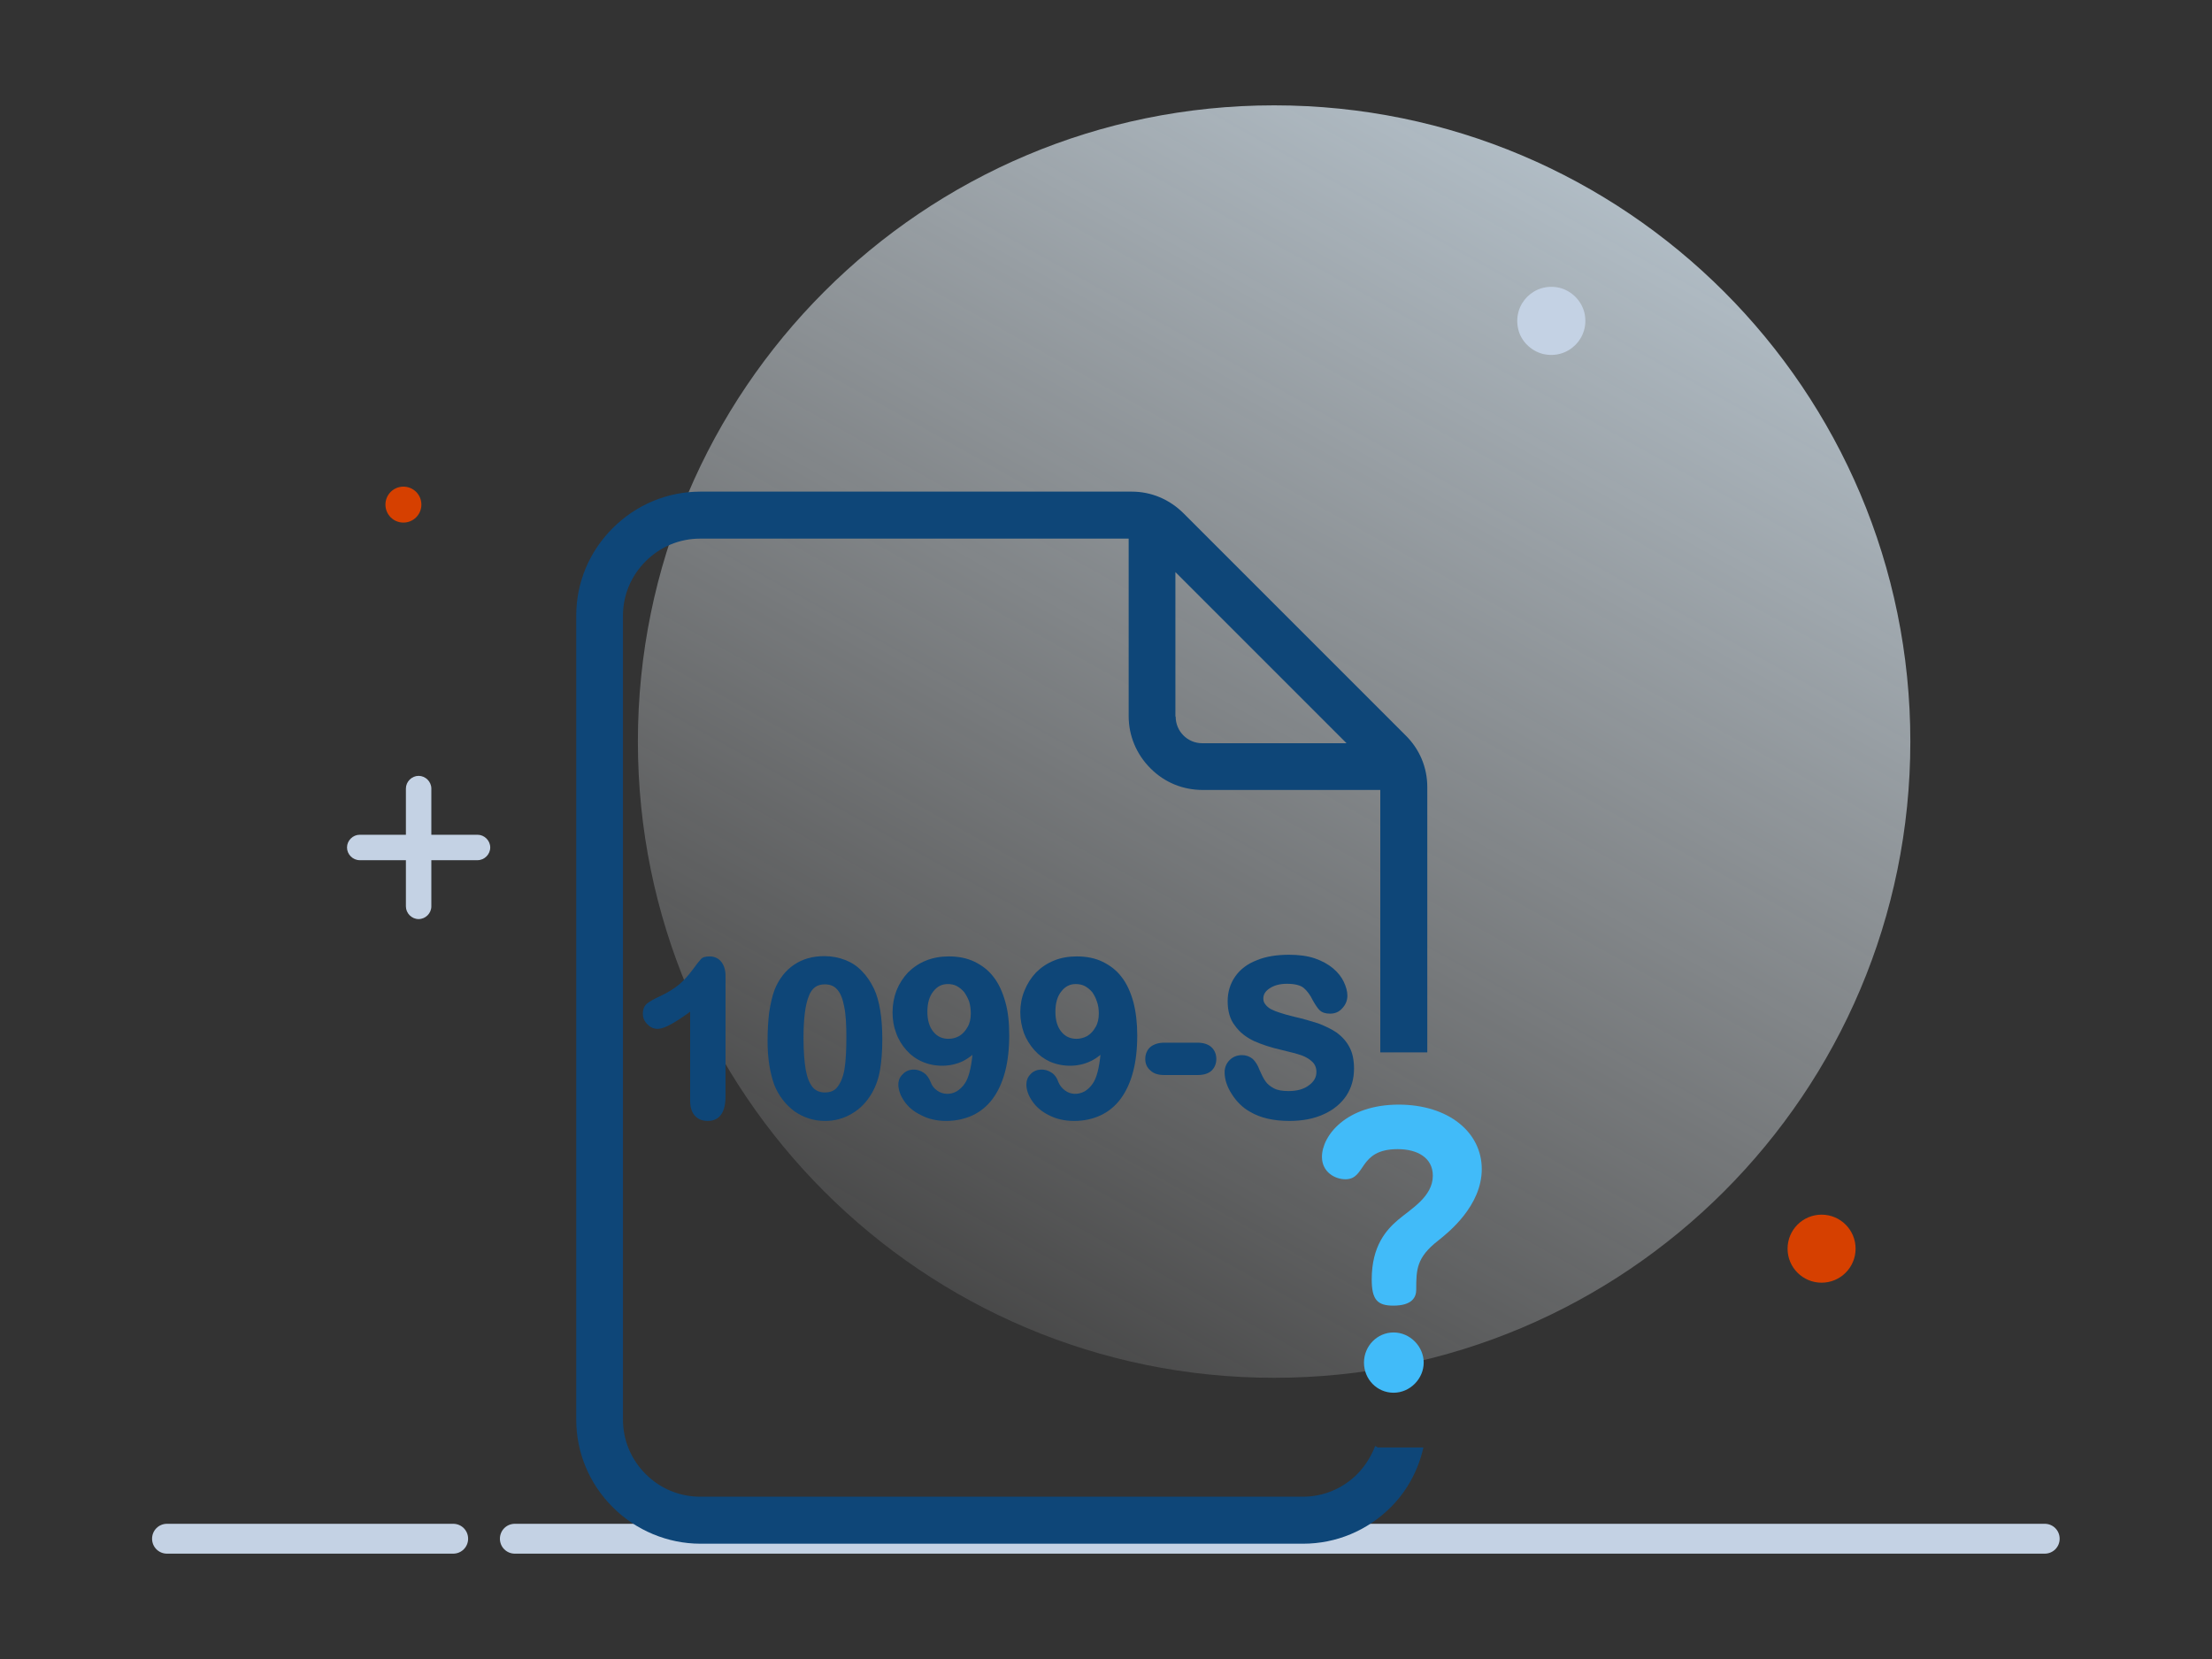 <?xml version="1.0" encoding="UTF-8"?>
<svg id="Layer_1" data-name="Layer 1" xmlns="http://www.w3.org/2000/svg" xmlns:xlink="http://www.w3.org/1999/xlink" viewBox="0 0 80 60">
  <rect x="0" y="0" width="80" height="60" fill="#333333" stroke="none"/>
  <defs>
    <style>
      .cls-1 {
        fill: #c4d2e4;
      }

      .cls-2 {
        fill: #41bbf9;
      }

      .cls-3 {
        fill: #0e4678;
      }

      .cls-4 {
        fill: #d64000;
      }

      .cls-5 {
        fill: url(#linear-gradient);
      }
    </style>
    <linearGradient id="linear-gradient" x1="68.03" y1="-8056.39" x2="16.9" y2="-8147.91" gradientTransform="translate(0 -8068.85) scale(1 -1)" gradientUnits="userSpaceOnUse">
      <stop offset="0" stop-color="#d7eeff"/>
      <stop offset=".73" stop-color="#fff" stop-opacity="0"/>
    </linearGradient>
  </defs>
  <g>
    <path class="cls-5" d="M46.08,49.83c12.71,0,23.01-10.3,23.01-23.01S58.79,3.81,46.08,3.81s-23.01,10.3-23.01,23.01,10.3,23.01,23.01,23.01Z"/>
    <path class="cls-1" d="M16.39,55.11H6.04c-.3,0-.54.24-.54.54s.24.54.54.54h10.35c.3,0,.54-.24.54-.54s-.24-.54-.54-.54Z"/>
    <path class="cls-1" d="M73.96,55.11H18.62c-.3,0-.54.24-.54.54s.24.54.54.54h55.33c.3,0,.54-.24.54-.54s-.24-.54-.54-.54Z"/>
    <path class="cls-4" d="M67.11,45.16c0,.68-.55,1.23-1.23,1.23s-1.23-.55-1.23-1.23.55-1.23,1.23-1.23,1.23.55,1.23,1.23Z"/>
    <path class="cls-1" d="M57.3,11.3c.22.92-.59,1.72-1.5,1.5-.43-.11-.79-.46-.89-.89-.22-.92.59-1.72,1.5-1.5.43.11.78.46.89.89Z"/>
    <path class="cls-4" d="M15.24,18.25c0,.36-.29.65-.65.65s-.65-.29-.65-.65.29-.65.65-.65.65.29.65.65Z"/>
    <path class="cls-1" d="M17.27,30.19h-1.67v-1.67c0-.25-.21-.46-.46-.46s-.46.21-.46.46v1.67h-1.67c-.25,0-.46.21-.46.46s.21.46.46.46h1.67v1.67c0,.25.21.46.46.46s.46-.21.46-.46v-1.67h1.67c.25,0,.46-.21.46-.46s-.21-.46-.46-.46Z"/>
  </g>
  <path class="cls-3" d="M49.73,52.31l-.05.12c-.14.32-.34.62-.59.88-.53.53-1.23.82-1.97.82h-21.8c-.74,0-1.44-.29-1.97-.82-.53-.53-.82-1.23-.82-1.97v-29.07c0-.74.29-1.44.82-1.97.53-.53,1.23-.82,1.97-.82h15.5v6.42c0,.71.28,1.38.79,1.89s1.17.78,1.89.78h6.42v9.49h1.7v-9.59c0-.72-.28-1.38-.79-1.88l-8.02-8.02c-.51-.51-1.17-.79-1.88-.79h-15.6c-1.19,0-2.32.47-3.17,1.32-.85.85-1.32,1.97-1.32,3.17v29.07c0,1.19.47,2.32,1.32,3.17.84.84,1.99,1.32,3.17,1.32h21.8c1.19,0,2.32-.47,3.17-1.32.54-.54.94-1.23,1.14-2l.04-.16h-1.65l-.11-.06ZM42.51,25.91v-5.22l6.19,6.19h-5.22c-.53,0-.96-.43-.96-.96Z"/>
  <g>
    <path class="cls-3" d="M26.24,35.3v4.35c0,.74-.35.89-.64.89-.2,0-.35-.06-.47-.19-.12-.13-.17-.32-.17-.55v-3.21c-.75.55-1.03.62-1.18.62-.14,0-.27-.06-.37-.17-.11-.11-.16-.23-.16-.38,0-.17.06-.3.17-.38.09-.07.23-.15.45-.25.3-.14.53-.29.71-.44.17-.15.33-.33.47-.52s.24-.32.29-.37c.06-.08.17-.11.33-.11.17,0,.32.07.42.2.1.13.15.3.15.51Z"/>
    <path class="cls-3" d="M31.61,35.76c-.12-.25-.27-.47-.44-.64-.17-.18-.37-.31-.6-.4-.23-.09-.48-.14-.76-.14-.42,0-.78.1-1.09.31-.3.2-.54.5-.7.89-.09.23-.15.51-.2.82-.04.31-.06.67-.06,1.05,0,.3.02.59.06.85.04.26.1.5.18.73.16.4.41.72.73.96.33.23.7.35,1.11.35.36,0,.68-.09.98-.27.29-.17.53-.42.71-.73.15-.26.25-.55.3-.86.05-.3.08-.67.08-1.09,0-.78-.1-1.4-.3-1.83ZM30.61,37.51c0,.48-.02.87-.07,1.17-.05.28-.14.49-.26.64-.1.13-.25.19-.45.19-.18,0-.33-.06-.44-.19s-.2-.35-.25-.63c-.05-.29-.08-.68-.08-1.15,0-.68.06-1.19.19-1.51.11-.29.29-.43.58-.43.19,0,.34.06.45.19.12.13.2.34.25.61.06.28.08.66.08,1.11Z"/>
    <path class="cls-3" d="M36.36,36.24c-.1-.36-.24-.67-.43-.91-.18-.24-.42-.42-.69-.55s-.58-.19-.93-.19c-.3,0-.57.05-.82.15s-.47.25-.65.43c-.18.19-.32.41-.42.66-.09.24-.14.51-.14.78s.04.51.13.75c.08.23.21.44.37.62.16.18.35.32.58.42.46.2,1.02.19,1.46-.02.12-.06.24-.14.35-.23-.05.49-.14.84-.28,1.04-.08.12-.18.21-.29.28-.23.13-.5.12-.71-.03-.11-.08-.19-.18-.23-.3-.06-.15-.14-.27-.25-.34-.24-.17-.57-.16-.76.05-.11.1-.16.23-.16.37,0,.19.07.4.21.6.14.21.34.38.61.51.26.14.57.21.91.21s.67-.07.95-.2c.28-.13.53-.33.73-.6.2-.27.35-.6.45-.98s.15-.82.15-1.32c0-.45-.04-.85-.14-1.2ZM35.11,36.66c0,.19-.04.36-.12.49-.08.14-.18.25-.3.32-.13.07-.25.1-.39.1-.22,0-.4-.08-.54-.25-.15-.18-.22-.42-.22-.73s.07-.56.22-.74c.14-.18.31-.26.52-.26.12,0,.22.02.32.07.11.06.19.13.27.22.07.1.13.21.18.34.04.13.06.28.06.44Z"/>
    <path class="cls-3" d="M40.99,36.24c-.1-.36-.24-.67-.43-.91-.18-.24-.42-.42-.69-.55s-.58-.19-.93-.19c-.3,0-.58.05-.82.15-.25.1-.47.25-.65.43-.18.19-.32.41-.42.66-.1.24-.15.51-.15.78s.05.51.13.75c.09.23.22.44.38.62.16.18.35.32.57.42.47.2,1.03.19,1.46-.02.13-.06.25-.14.36-.23-.05.49-.14.84-.28,1.04-.08.12-.18.21-.29.28-.24.13-.51.12-.71-.03-.11-.08-.19-.18-.24-.3-.05-.15-.13-.27-.24-.34-.24-.17-.58-.16-.77.05-.1.1-.15.23-.15.37,0,.19.07.4.21.6.14.21.34.38.6.51.27.14.57.21.92.21s.67-.07.95-.2c.28-.13.53-.33.73-.6.2-.27.35-.6.45-.98.1-.38.15-.82.15-1.32,0-.45-.05-.85-.14-1.2ZM39.74,36.66c0,.19-.04.36-.12.49-.08.14-.18.25-.3.32-.13.07-.26.1-.39.1-.22,0-.4-.08-.54-.25-.15-.18-.22-.42-.22-.73s.07-.56.22-.74c.14-.18.31-.26.51-.26.12,0,.23.02.33.07.11.06.19.13.27.22.07.1.13.21.17.34.05.13.07.28.07.44Z"/>
    <path class="cls-3" d="M43.99,38.3c0,.17-.06.31-.17.42-.12.11-.29.16-.51.16h-1.2c-.22,0-.38-.05-.5-.16-.13-.11-.19-.25-.19-.42s.06-.32.18-.43c.12-.1.29-.16.51-.16h1.2c.22,0,.39.06.5.16.12.11.18.26.18.43Z"/>
    <path class="cls-3" d="M48.97,38.65c0,.36-.09.69-.28.98-.19.28-.46.51-.82.67-.35.16-.76.24-1.24.24-.57,0-1.05-.11-1.42-.33-.27-.15-.49-.37-.66-.64-.17-.26-.26-.53-.26-.79,0-.17.06-.32.18-.44s.27-.18.45-.18c.15,0,.28.05.39.14.09.09.18.22.24.39.07.16.14.31.22.42.07.1.17.18.3.25.13.07.31.1.53.1.31,0,.56-.07.74-.21.18-.13.27-.29.27-.48,0-.15-.05-.27-.14-.36-.1-.1-.23-.18-.39-.24-.17-.06-.41-.12-.7-.19-.41-.09-.76-.21-1.03-.33-.29-.14-.52-.32-.69-.56-.18-.23-.26-.53-.26-.88,0-.33.09-.63.27-.89.18-.26.44-.46.78-.59.33-.14.73-.2,1.17-.2.35,0,.66.04.93.13.26.09.48.21.66.36.18.15.31.32.39.49s.13.34.13.5c0,.17-.06.32-.18.45-.12.14-.27.2-.45.2-.16,0-.29-.04-.38-.13-.07-.07-.15-.19-.24-.35-.09-.19-.21-.35-.33-.45-.12-.1-.33-.15-.61-.15-.26,0-.47.06-.63.17-.15.1-.22.22-.22.36,0,.08.02.15.07.21.05.07.12.13.21.18.1.05.2.09.3.12.11.04.29.09.53.15.32.07.61.16.87.24.26.1.49.21.68.34.19.14.35.32.46.53s.16.47.16.77Z"/>
  </g>
  <path class="cls-2" d="M50.4,48.19c-.59,0-1.07.49-1.07,1.09s.47,1.09,1.07,1.09,1.09-.51,1.09-1.09-.49-1.09-1.09-1.09ZM50.59,39.95c-1.91,0-2.78,1.13-2.78,1.89,0,.55.47.81.85.81.76,0,.45-1.09,1.89-1.09.71,0,1.27.31,1.27.96,0,.76-.79,1.2-1.26,1.6-.41.35-.95.93-.95,2.15,0,.73.2.95.78.95.69,0,.83-.31.83-.58,0-.73.01-1.16.79-1.77.38-.3,1.58-1.26,1.58-2.59s-1.2-2.33-3.01-2.33h0Z"/>
</svg>